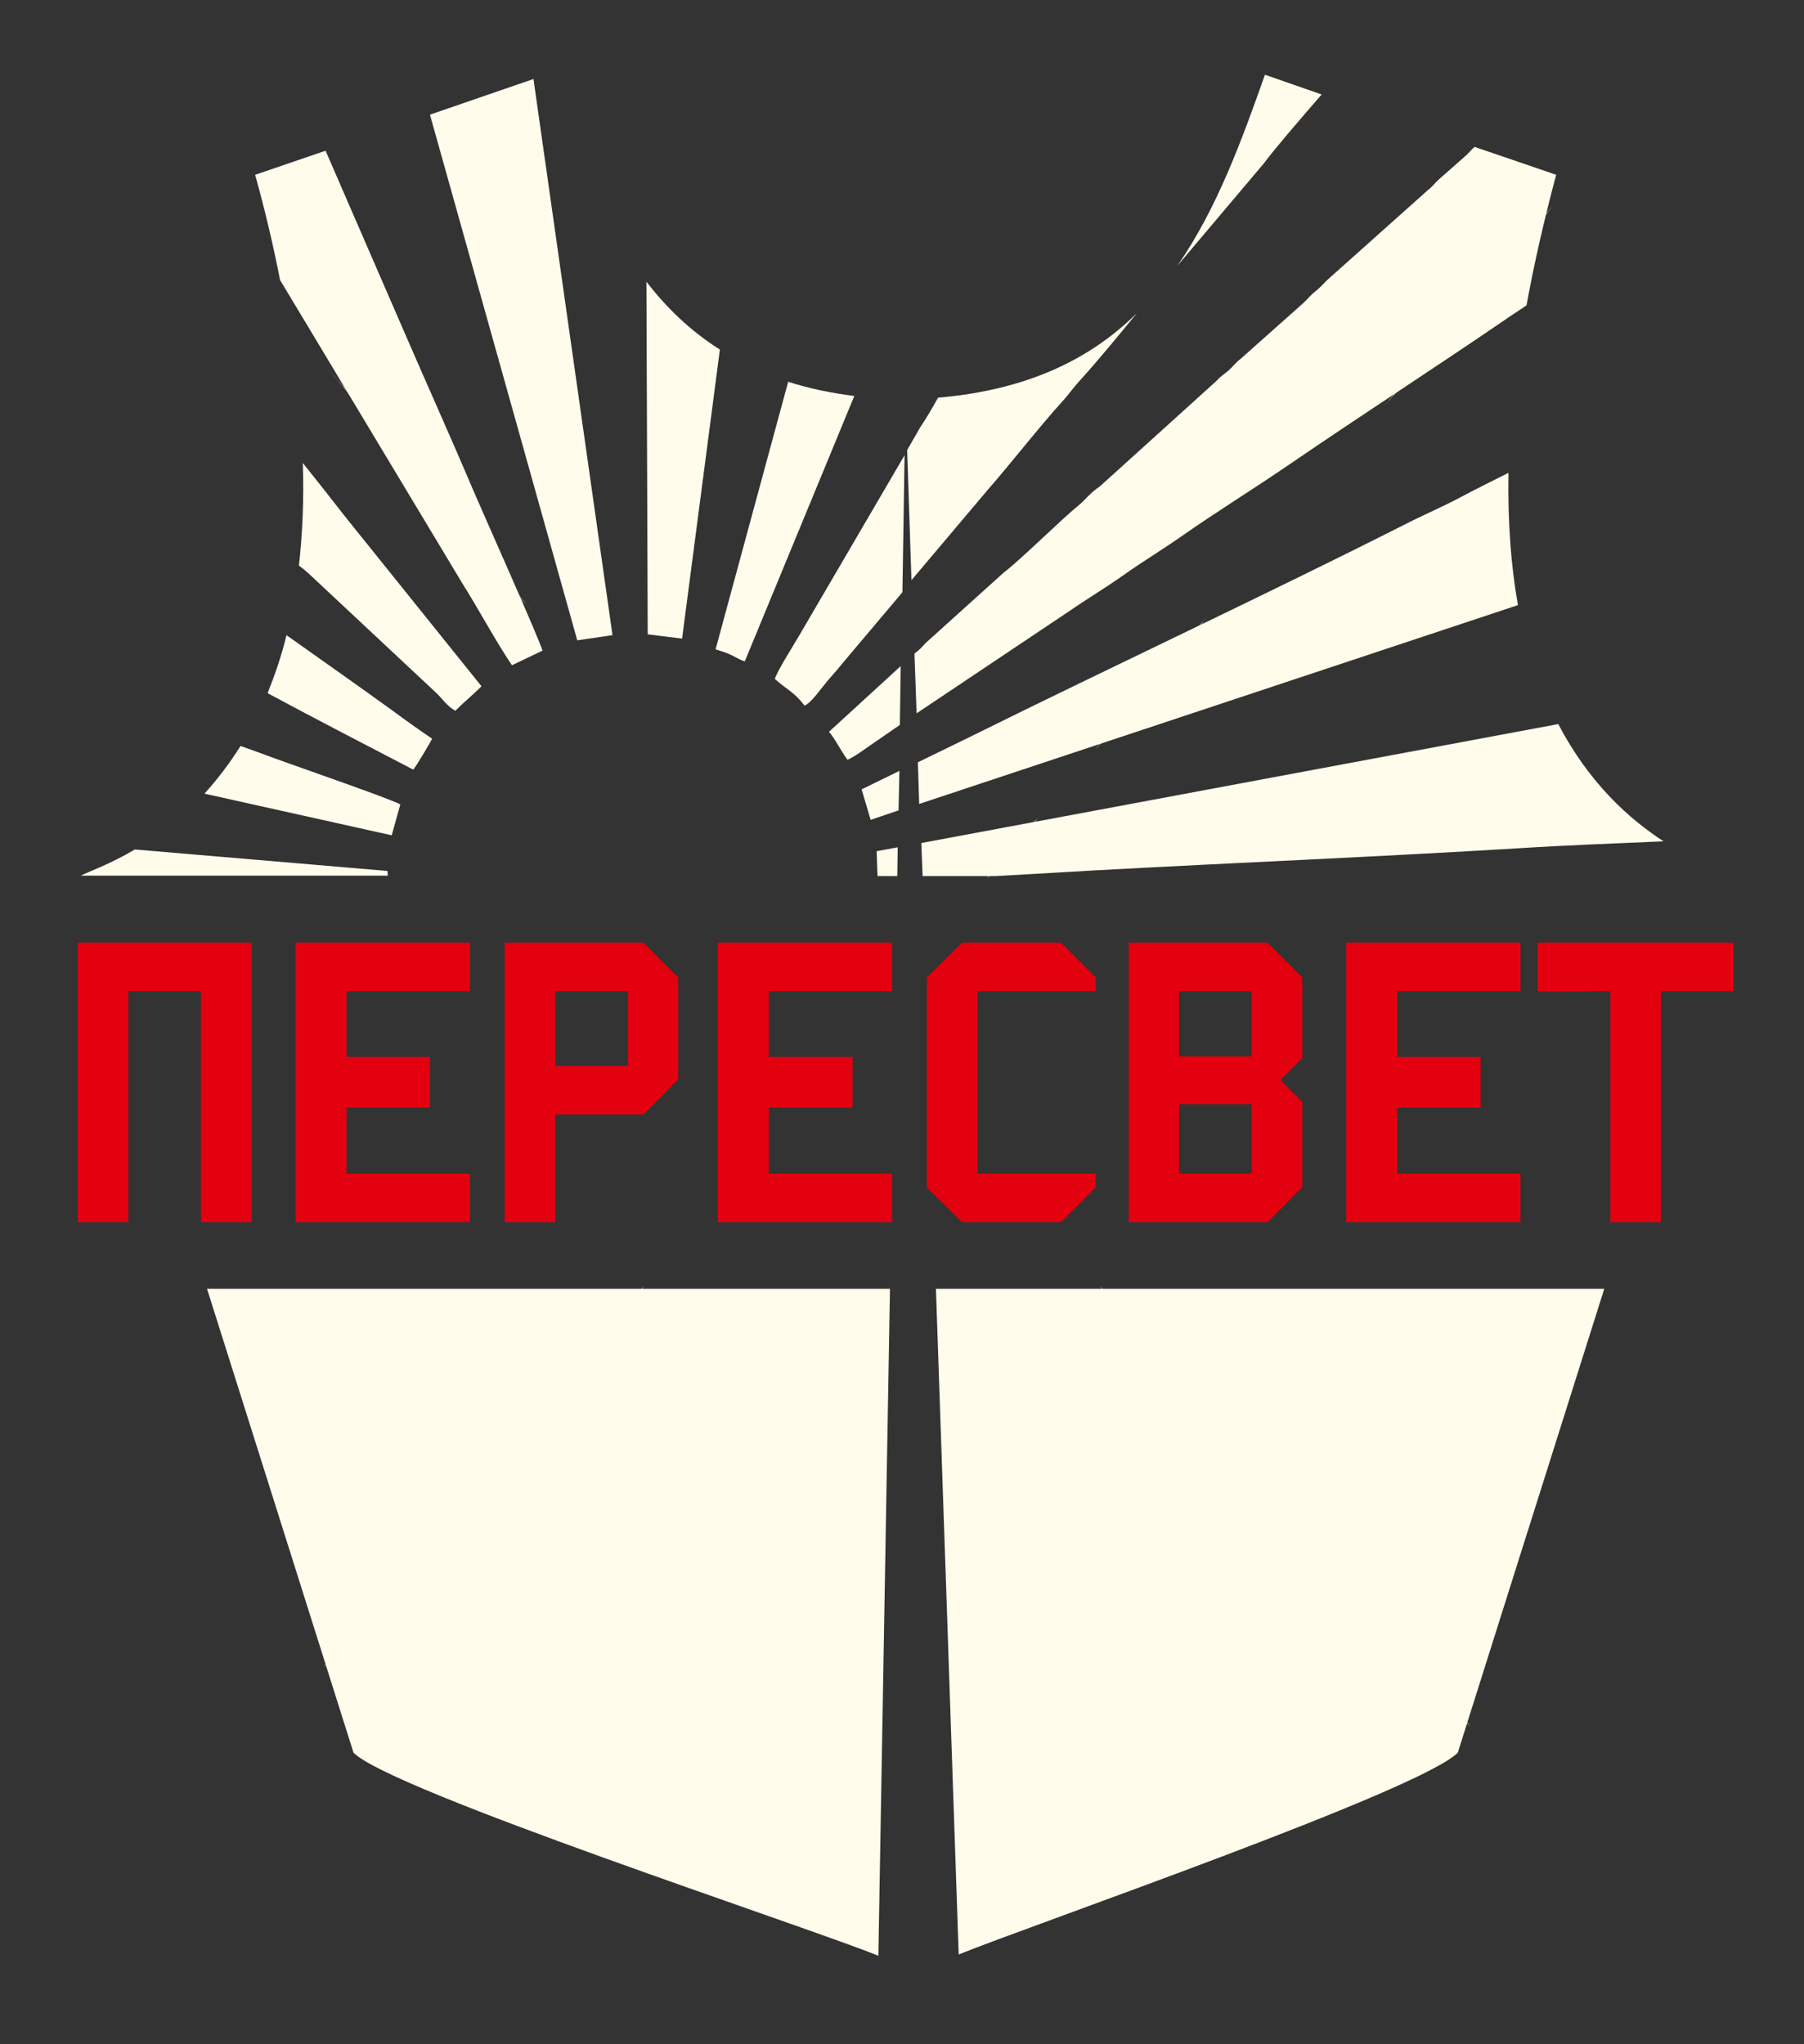 <?xml version="1.0" encoding="UTF-8"?> <svg xmlns="http://www.w3.org/2000/svg" width="420" height="476" viewBox="0 0 420 476" fill="none"><rect x="0" y="0" width="420" height="476" fill="#333333" stroke="none"/><path fill-rule="evenodd" clip-rule="evenodd" d="M204.499 455.4L207.199 300.1H48.199L82.299 408.1C90.899 416.9 187.499 448.5 204.499 455.4ZM208.899 204L208.999 197.3L204.099 198.2L204.299 204H208.899ZM209.199 188.7L209.399 179.5L200.599 183.8L202.699 190.9L209.199 188.7ZM209.499 168.8L209.699 155.1L192.999 170.4C194.399 172 195.699 174.7 197.299 176.9C198.599 176.5 202.199 173.8 203.699 172.8L209.499 168.8ZM210.099 137.9L196.099 154.5C194.699 156.3 193.199 157.8 191.799 159.6C190.799 160.8 188.699 163.8 187.299 164.3C184.999 161.2 183.199 160.6 180.399 158.1C180.899 156.3 184.899 150 185.999 148.1L210.599 106L210.099 137.9ZM218.399 92.6C239.399 90.8 253.999 83.5 264.699 72.9C260.199 78.4 255.499 84.1 251.599 88.4C250.099 90 248.699 92 247.299 93.5C241.699 99.7 235.599 107.6 230.099 113.9L212.199 135.1L211.199 104.8L214.299 99.4C215.799 97.2 217.099 94.9 218.399 92.6ZM274.099 61.9C283.199 48.8 288.999 33 294.499 17.4L307.699 22C302.499 28 296.799 34.6 294.199 38.1L274.099 61.9ZM343.299 34.2C342.499 34.9 341.999 35.6 341.199 36.3L335.299 41.5C334.099 42.5 333.599 43.4 332.399 44.3L308.999 65.2C307.699 66.5 307.499 66.8 306.299 67.8C304.899 68.9 304.699 69.4 303.399 70.6L288.899 83.5C287.599 84.5 287.099 85.3 285.999 86.3C284.699 87.4 284.399 87.4 283.099 88.8L256.899 112.5C255.899 113.5 254.899 114 253.999 114.9C252.699 116.1 252.399 116.6 251.099 117.7C247.199 120.8 237.799 130.2 233.599 133.4L216.199 149.1C214.999 150.1 214.699 150.8 213.499 151.7L212.899 152.2L213.399 166.1L248.799 142.4C252.999 139.5 257.499 136.8 261.599 133.9C265.799 130.9 270.299 128.2 274.599 125.2C283.299 119.1 291.799 113.9 300.399 108C317.499 96.3 334.899 85.1 351.799 73.5C351.999 73.4 353.299 72.5 355.399 71.1C357.099 61.7 359.399 51.6 362.299 40.7L343.299 34.2ZM351.199 110.1C347.199 112.1 343.399 114 339.999 115.8C335.899 118 331.399 119.9 327.299 122C294.699 138.5 259.099 155.1 225.799 171.6L213.699 177.5L213.999 187.2L353.399 140.9C351.799 131.9 350.999 121.7 351.199 110.1ZM362.799 168.6C369.999 182.4 379.299 190.7 387.299 195.9C376.099 196.4 364.899 196.8 353.799 197.5C321.199 199.5 287.099 200.9 254.299 202.7C251.499 202.9 241.799 203.4 231.799 204H214.799L214.499 196.3L362.799 168.6ZM373.499 300.1L339.399 408.1C330.799 416.9 240.199 448.2 223.199 455.1L217.899 300.1H373.499ZM198.899 92.2C193.299 91.5 188.199 90.4 183.499 88.9L166.599 151.2C167.899 151.6 168.899 151.9 170.199 152.5C171.499 153.1 172.099 153.6 173.399 154L198.899 92.2ZM167.599 81.4L158.799 148.7L150.799 147.7L150.499 65.6C155.199 71.7 160.799 77.1 167.599 81.4ZM124.199 18.4L100.099 26.7L134.399 149.1L142.599 147.9L124.199 18.4ZM75.799 35.1L93.899 76.8C99.299 89.3 104.899 101.7 110.199 114.2C111.799 118 125.699 149.1 126.299 151.5L119.199 154.9C115.999 150.3 111.099 141.3 107.799 136.1L65.199 65.2C63.699 57.5 61.799 49.3 59.399 40.7L75.799 35.1ZM70.499 107.8C73.799 111.9 76.999 116 80.199 120.1L112.099 159.8C109.999 161.9 107.999 163.5 105.999 165.5C103.899 164.3 102.999 162.6 101.199 161L71.599 133.3C70.899 132.7 70.299 132.2 69.599 131.7C70.399 124.4 70.799 116.5 70.499 107.8ZM66.699 147.9C74.999 153.8 83.299 159.6 91.299 165.4C94.399 167.7 97.499 169.9 100.599 172C100.299 172.7 96.699 178.8 96.199 179.2C84.899 173.3 73.799 167.6 62.299 161.4C63.899 157.4 65.499 152.9 66.699 147.9ZM55.999 173.7C53.299 178 50.499 181.6 47.599 184.8L91.199 194.5L93.199 187.3C89.899 185.6 66.199 177.5 60.199 175.2L55.999 173.7ZM31.399 197.8C25.299 201.4 20.499 203 18.799 203.9H90.299L90.199 202.8L31.399 197.8Z" fill="#FFFCEC"></path><mask id="mask0_1298_5" style="mask-type:luminance" maskUnits="userSpaceOnUse" x="18" y="17" width="370" height="439"><path d="M204.499 455.4L207.199 300.1H48.199L82.299 408.1C90.899 416.9 187.499 448.5 204.499 455.4ZM208.899 204L208.999 197.3L204.099 198.2L204.299 204H208.899ZM209.199 188.7L209.399 179.5L200.599 183.8L202.699 190.9L209.199 188.7ZM209.499 168.8L209.699 155.1L192.999 170.4C194.399 172 195.699 174.7 197.299 176.9C198.599 176.5 202.199 173.8 203.699 172.8L209.499 168.8ZM210.099 137.9L196.099 154.5C194.699 156.3 193.199 157.8 191.799 159.6C190.799 160.8 188.699 163.8 187.299 164.3C184.999 161.2 183.199 160.6 180.399 158.1C180.899 156.3 184.899 150 185.999 148.1L210.599 106L210.099 137.9ZM218.399 92.6C239.399 90.8 253.999 83.5 264.699 72.9C260.199 78.4 255.499 84.1 251.599 88.4C250.099 90 248.699 92 247.299 93.5C241.699 99.7 235.599 107.6 230.099 113.9L212.199 135.1L211.199 104.8L214.299 99.4C215.799 97.2 217.099 94.9 218.399 92.6ZM274.099 61.9C283.199 48.8 288.999 33 294.499 17.4L307.699 22C302.499 28 296.799 34.6 294.199 38.1L274.099 61.9ZM343.299 34.2C342.499 34.9 341.999 35.6 341.199 36.3L335.299 41.5C334.099 42.5 333.599 43.4 332.399 44.3L308.999 65.2C307.699 66.5 307.499 66.8 306.299 67.8C304.899 68.9 304.699 69.4 303.399 70.6L288.899 83.5C287.599 84.5 287.099 85.3 285.999 86.3C284.699 87.4 284.399 87.4 283.099 88.8L256.899 112.5C255.899 113.5 254.899 114 253.999 114.9C252.699 116.1 252.399 116.6 251.099 117.7C247.199 120.8 237.799 130.2 233.599 133.4L216.199 149.1C214.999 150.1 214.699 150.8 213.499 151.7L212.899 152.2L213.399 166.1L248.799 142.4C252.999 139.5 257.499 136.8 261.599 133.9C265.799 130.9 270.299 128.2 274.599 125.2C283.299 119.1 291.799 113.9 300.399 108C317.499 96.3 334.899 85.1 351.799 73.5C351.999 73.4 353.299 72.5 355.399 71.1C357.099 61.7 359.399 51.6 362.299 40.7L343.299 34.2ZM351.199 110.1C347.199 112.1 343.399 114 339.999 115.8C335.899 118 331.399 119.9 327.299 122C294.699 138.5 259.099 155.1 225.799 171.6L213.699 177.5L213.999 187.2L353.399 140.9C351.799 131.9 350.999 121.7 351.199 110.1ZM362.799 168.6C369.999 182.4 379.299 190.7 387.299 195.9C376.099 196.4 364.899 196.8 353.799 197.5C321.199 199.5 287.099 200.9 254.299 202.7C251.499 202.9 241.799 203.4 231.799 204H214.799L214.499 196.3L362.799 168.6ZM373.499 300.1L339.399 408.1C330.799 416.9 240.199 448.2 223.199 455.1L217.899 300.1H373.499ZM198.899 92.2C193.299 91.5 188.199 90.4 183.499 88.9L166.599 151.2C167.899 151.6 168.899 151.9 170.199 152.5C171.499 153.1 172.099 153.6 173.399 154L198.899 92.2ZM167.599 81.4L158.799 148.7L150.799 147.7L150.499 65.6C155.199 71.7 160.799 77.1 167.599 81.4ZM124.199 18.4L100.099 26.7L134.399 149.1L142.599 147.9L124.199 18.4ZM75.799 35.1L93.899 76.8C99.299 89.3 104.899 101.7 110.199 114.2C111.799 118 125.699 149.1 126.299 151.5L119.199 154.9C115.999 150.3 111.099 141.3 107.799 136.1L65.199 65.2C63.699 57.5 61.799 49.3 59.399 40.7L75.799 35.1ZM70.499 107.8C73.799 111.9 76.999 116 80.199 120.1L112.099 159.8C109.999 161.9 107.999 163.5 105.999 165.5C103.899 164.3 102.999 162.6 101.199 161L71.599 133.3C70.899 132.7 70.299 132.2 69.599 131.7C70.399 124.4 70.799 116.5 70.499 107.8ZM66.699 147.9C74.999 153.8 83.299 159.6 91.299 165.4C94.399 167.7 97.499 169.9 100.599 172C100.299 172.7 96.699 178.8 96.199 179.2C84.899 173.3 73.799 167.6 62.299 161.4C63.899 157.4 65.499 152.9 66.699 147.9ZM55.999 173.7C53.299 178 50.499 181.6 47.599 184.8L91.199 194.5L93.199 187.3C89.899 185.6 66.199 177.5 60.199 175.2L55.999 173.7ZM31.399 197.8C25.299 201.4 20.499 203 18.799 203.9H90.299L90.199 202.8L31.399 197.8Z" fill="white"></path></mask><g mask="url(#mask0_1298_5)"><path d="M18.799 17.4L387.299 455.5M387.199 17.4L18.799 455.4" stroke="#FFFCEC" stroke-width="0.216" stroke-miterlimit="22.926"></path></g><path fill-rule="evenodd" clip-rule="evenodd" d="M58.6 284.6H46.8V230.8H29.9V284.6H18.1V219.5H58.6V284.6Z" fill="#E3000F"></path><path fill-rule="evenodd" clip-rule="evenodd" d="M68.799 284.6V219.5H109.399V230.8H80.699V246.1H100.099V257.9H80.699V273.3H109.399V284.6H68.799Z" fill="#E3000F"></path><path fill-rule="evenodd" clip-rule="evenodd" d="M149.8 259.5H129.3V284.6H117.5V219.5H149.8L157.9 227.6V251.3L149.8 259.5ZM146.2 230.8H129.3V248.2H146.2V230.8Z" fill="#E3000F"></path><path fill-rule="evenodd" clip-rule="evenodd" d="M167.1 284.6V219.5H207.7V230.8H179V246.1H198.5V257.9H179V273.3H207.7V284.6H167.1Z" fill="#E3000F"></path><path fill-rule="evenodd" clip-rule="evenodd" d="M246.999 284.6H223.999L215.799 276.5V227.6L223.999 219.5H246.999L255.099 227.6V230.8H227.599V273.3H255.099V276.5L246.999 284.6Z" fill="#E3000F"></path><path fill-rule="evenodd" clip-rule="evenodd" d="M295.099 284.6H262.799V219.5H295.099L303.199 227.6V246.4L298.099 251.5L303.199 256.6V276.4L295.099 284.6ZM291.399 230.8H274.499V246H291.399V230.8ZM291.399 257.1H274.499V273.3H291.399V257.1Z" fill="#E3000F"></path><path fill-rule="evenodd" clip-rule="evenodd" d="M313.4 284.6V219.5H354V230.8H325.3V246.1H344.7V257.9H325.3V273.3H354V284.6H313.4Z" fill="#E3000F"></path><path fill-rule="evenodd" clip-rule="evenodd" d="M403.6 230.8H386.7V284.6H374.9V230.8L358 230.9V219.5H403.6V230.8Z" fill="#E3000F"></path></svg> 